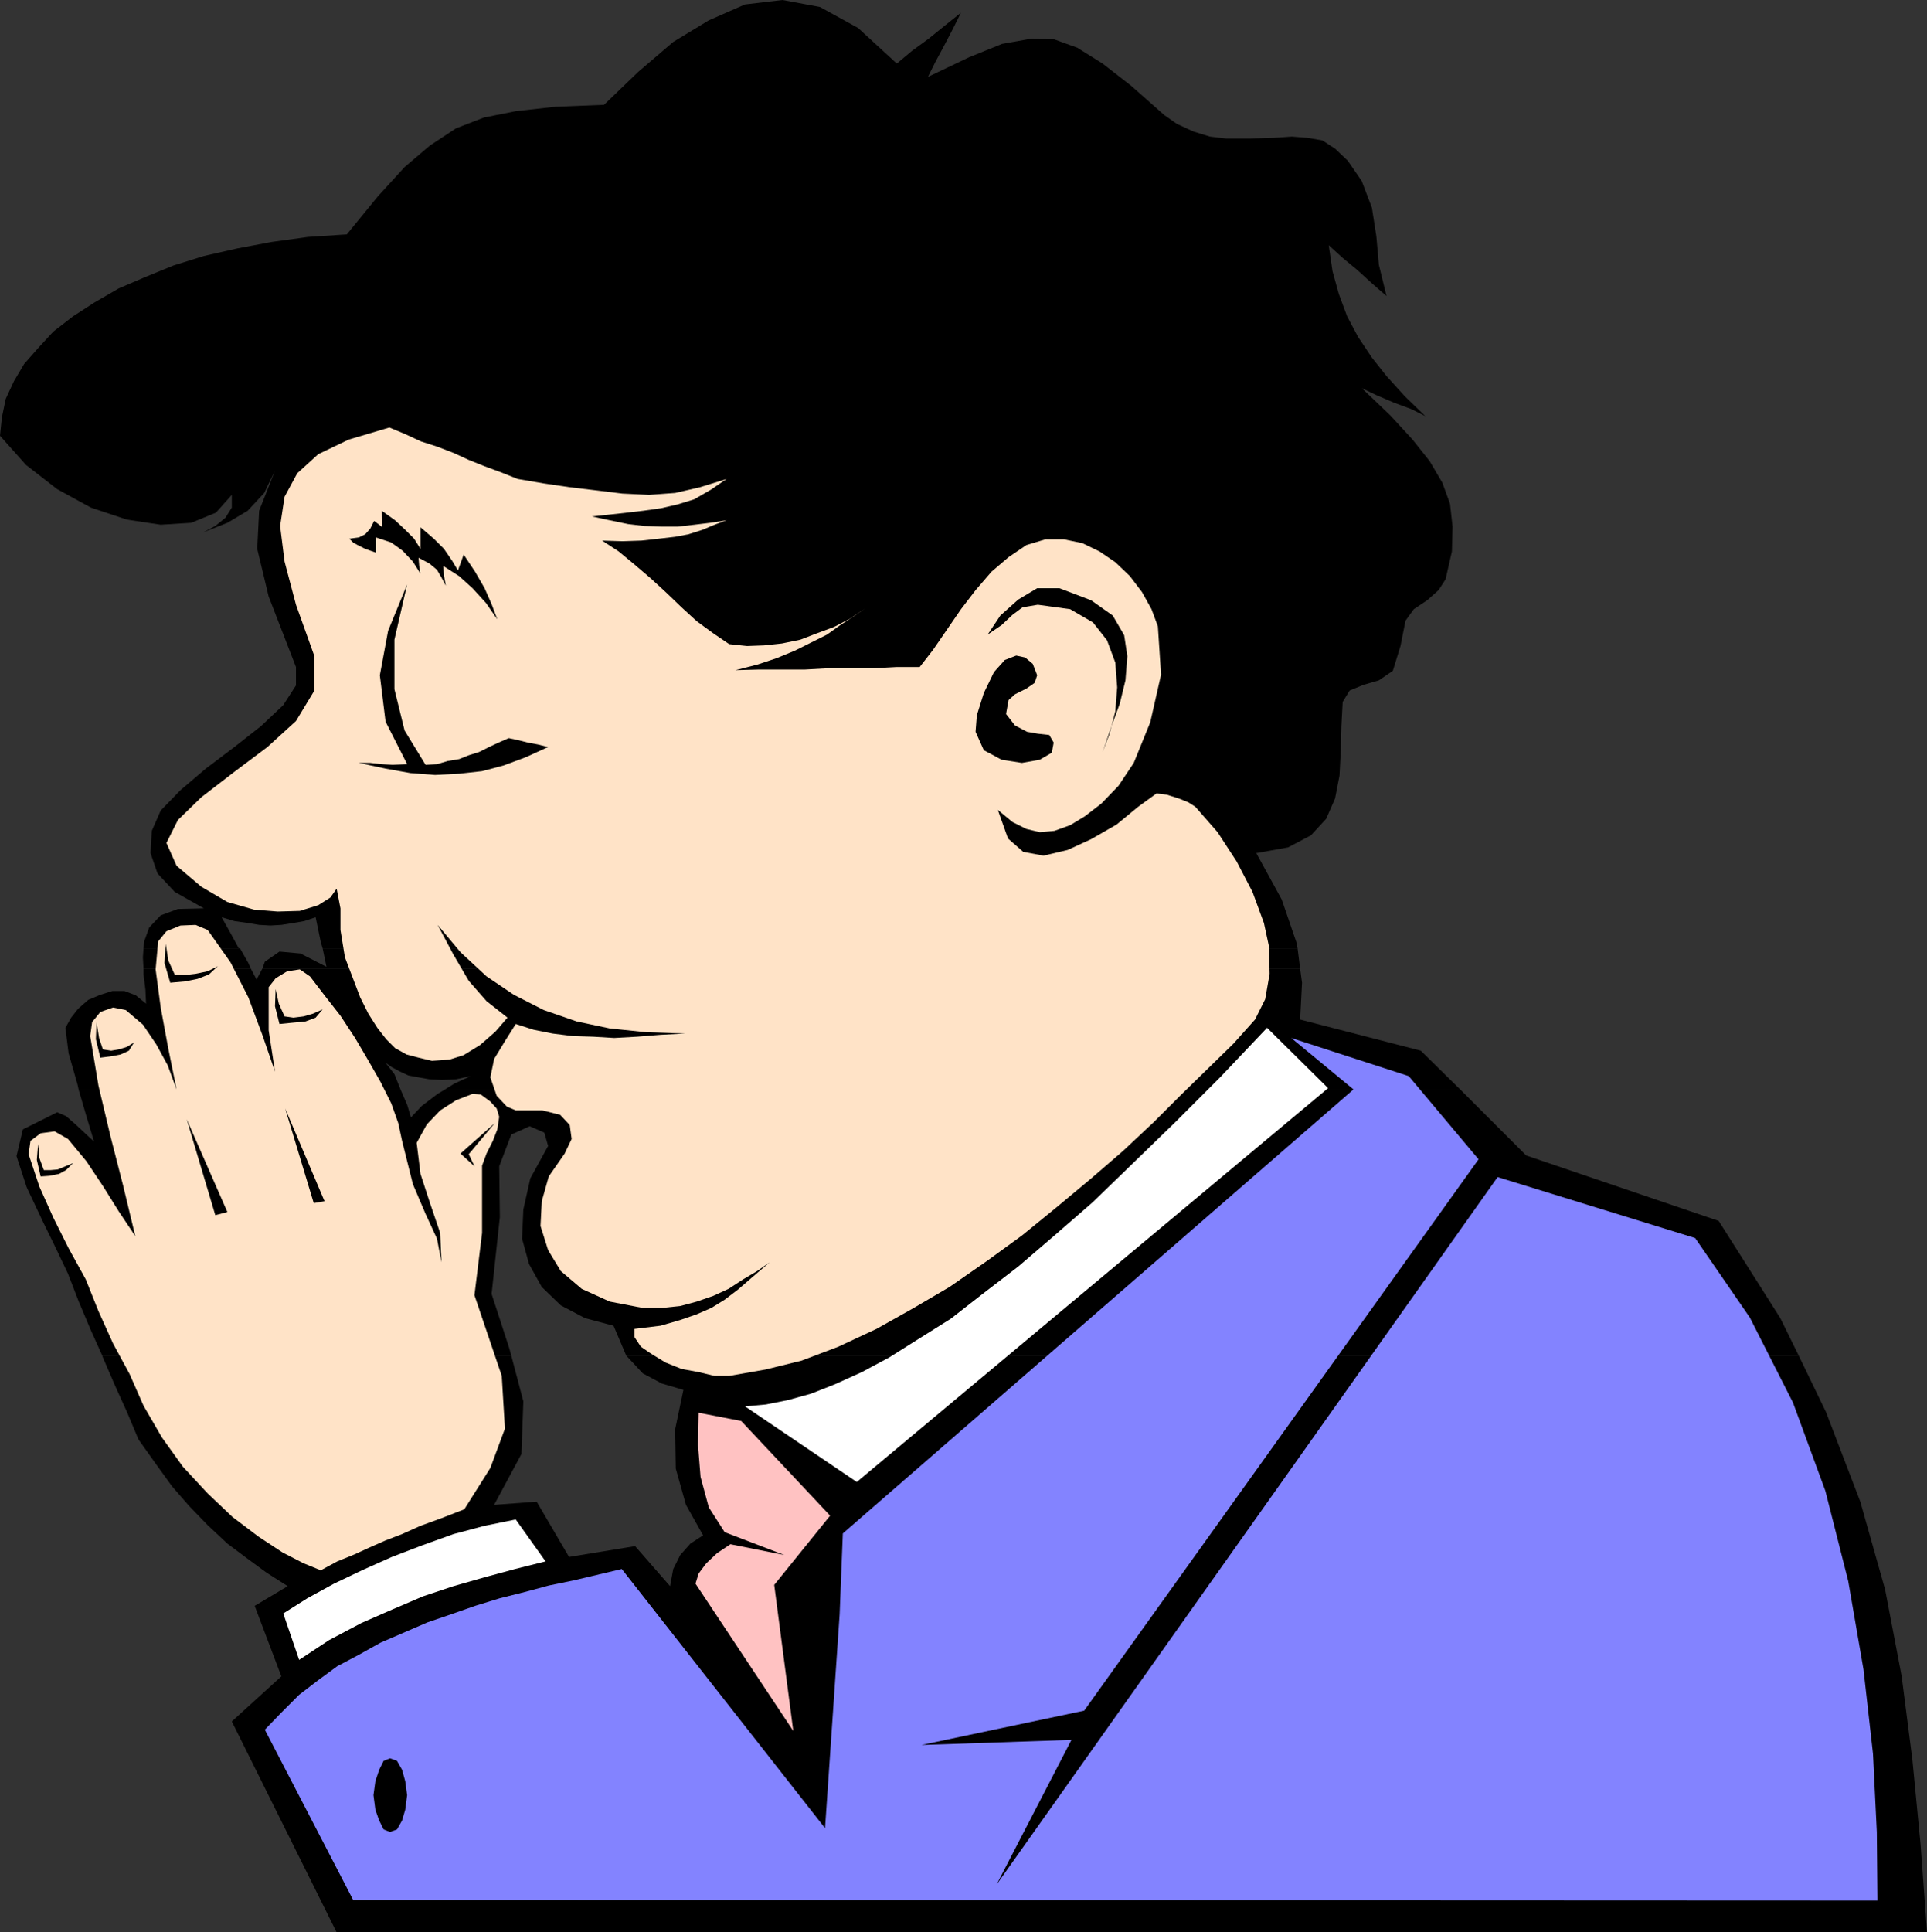 <?xml version="1.0" encoding="UTF-8" standalone="no"?>
<svg
   version="1.0"
   width="129.724mm"
   height="130.06mm"
   id="svg24"
   sodipodi:docname="Prayer 09.wmf"
   xmlns:inkscape="http://www.inkscape.org/namespaces/inkscape"
   xmlns:sodipodi="http://sodipodi.sourceforge.net/DTD/sodipodi-0.dtd"
   xmlns="http://www.w3.org/2000/svg"
   xmlns:svg="http://www.w3.org/2000/svg">
  <rect width="100%" height="100%" fill="#333333" stroke="none"/>
  <sodipodi:namedview
     id="namedview24"
     pagecolor="#ffffff"
     bordercolor="#000000"
     borderopacity="0.25"
     inkscape:showpageshadow="2"
     inkscape:pageopacity="0.0"
     inkscape:pagecheckerboard="0"
     inkscape:deskcolor="#d1d1d1"
     inkscape:document-units="mm" />
  <defs
     id="defs1">
    <pattern
       id="WMFhbasepattern"
       patternUnits="userSpaceOnUse"
       width="6"
       height="6"
       x="0"
       y="0" />
  </defs>
  <path
     style="fill:#000000;fill-opacity:1;fill-rule:evenodd;stroke:none"
     d="m 36.522,241.258 0.162,-1.778 1.293,-3.555 2.909,-3.07 4.363,-1.616 6.626,-0.162 -7.434,-4.201 -4.363,-4.686 -1.778,-5.171 0.323,-5.656 2.262,-5.171 5.01,-5.171 6.464,-5.494 7.272,-5.494 6.787,-5.333 5.656,-5.333 3.232,-5.009 v -4.686 l -6.949,-17.937 -2.909,-12.119 0.485,-9.696 4.04,-10.18 -2.747,5.656 -4.202,4.525 -5.171,3.07 -6.141,2.424 3.07,-1.616 2.586,-2.101 1.616,-2.585 v -3.232 l -4.04,4.525 -6.302,2.585 -7.757,0.485 -8.565,-1.293 -9.211,-3.07 -8.565,-4.686 L 6.626,118.286 0,110.852 l 0.485,-4.686 0.97,-4.686 2.101,-4.525 2.586,-4.363 3.555,-4.04 3.878,-4.201 5.01,-3.878 5.494,-3.555 6.141,-3.555 6.787,-2.909 7.11,-2.909 7.757,-2.424 8.565,-1.939 8.565,-1.616 9.373,-1.293 9.858,-0.646 7.918,-9.696 6.787,-7.433 6.464,-5.494 6.626,-4.363 7.11,-2.747 8.08,-1.616 10.181,-1.131 12.282,-0.485 8.726,-8.403 8.888,-7.595 9.05,-5.494 9.211,-4.04 L 199.091,0 l 9.534,1.778 9.696,5.333 9.858,9.049 3.878,-3.232 4.202,-3.07 4.202,-3.393 4.04,-3.232 -2.101,4.201 -2.101,4.04 -2.262,4.201 -1.939,3.878 10.504,-5.009 8.403,-3.393 7.272,-1.293 5.979,0.162 5.818,2.101 6.464,4.04 7.272,5.656 8.403,7.433 3.232,2.262 4.202,1.939 4.202,1.293 4.04,0.485 h 6.464 l 5.656,-0.162 4.686,-0.323 4.04,0.323 3.717,0.646 3.232,2.101 3.232,3.07 3.555,5.171 2.586,6.787 1.131,7.272 0.646,7.272 1.939,7.918 -3.717,-3.232 -3.717,-3.393 -3.717,-3.07 -3.555,-3.232 0.97,6.625 1.616,5.817 2.101,5.656 2.747,5.171 3.555,5.333 3.717,4.686 4.686,5.171 5.171,5.009 -3.555,-1.778 -4.363,-1.616 -4.525,-1.939 -3.717,-1.778 7.272,6.948 5.656,6.141 4.363,5.494 3.232,5.494 1.939,5.333 0.646,5.817 -0.162,6.302 -1.616,7.11 -1.778,2.747 -2.909,2.585 -3.394,2.262 -2.101,2.909 -1.293,6.464 -1.939,6.302 -3.555,2.424 -3.878,1.131 -3.555,1.454 -1.778,2.909 -0.323,6.141 -0.162,6.302 -0.323,6.302 -1.131,5.817 -2.262,5.171 -3.878,4.201 -5.818,3.07 -8.08,1.454 6.464,11.796 3.717,10.827 0.323,1.616 H 82.093 l -0.485,-1.616 -1.293,-6.302 -2.909,0.97 -2.747,0.485 -3.07,0.485 -2.747,0.162 -2.909,-0.162 -2.909,-0.485 -3.394,-0.485 -3.232,-0.97 2.262,4.04 2.101,3.878 h 0.323 z"
     id="path1" />
  <path
     style="fill:#000000;fill-opacity:1;fill-rule:evenodd;stroke:none"
     d="m 36.522,246.429 -0.162,-2.909 0.162,-2.262 h 24.563 l 2.101,3.717 0.646,1.454 z"
     id="path2" />
  <path
     style="fill:#000000;fill-opacity:1;fill-rule:evenodd;stroke:none"
     d="m 66.741,246.429 0.646,-1.778 3.717,-2.585 5.333,0.485 6.626,3.393 -0.97,-4.686 H 330.148 l 0.646,5.171 z"
     id="path3" />
  <path
     style="fill:#000000;fill-opacity:1;fill-rule:evenodd;stroke:none"
     d="m 20.038,277.293 -0.323,-1.454 -2.262,-7.918 -0.808,-6.464 1.454,-2.585 1.778,-2.262 2.586,-2.262 3.07,-1.293 3.07,-0.97 h 3.07 l 2.909,1.131 2.586,2.101 -0.162,-3.555 -0.485,-3.878 v -1.454 h 27.31 l 1.454,2.747 1.454,-2.747 H 330.795 l 0.485,3.555 -0.485,9.372 30.704,7.918 10.181,10.019 H 112.958 l 2.586,-1.616 4.202,-1.939 -3.717,0.808 -3.555,0.162 -3.232,-0.162 -2.747,-0.485 -2.586,-0.485 -2.101,-0.97 -2.101,-1.131 -1.616,-1.131 2.262,2.909 1.616,4.04 z"
     id="path4" />
  <path
     style="fill:#000000;fill-opacity:1;fill-rule:evenodd;stroke:none"
     d="m 26.018,344.838 -2.909,-6.464 -3.07,-7.272 -2.747,-7.11 -3.232,-6.787 -3.232,-6.625 -4.04,-8.564 -2.586,-7.918 1.616,-6.787 8.726,-4.363 2.262,0.97 2.586,2.262 2.586,2.424 1.939,1.778 -1.939,-6.464 -1.939,-6.625 h 81.931 l 1.616,3.717 0.97,3.232 2.747,-2.909 4.04,-3.07 1.616,-0.97 h 258.721 l 16.645,16.644 48.965,16.644 15.675,24.724 4.686,9.534 H 159.337 l -3.232,-7.595 -7.272,-1.939 -6.141,-3.232 -4.848,-4.686 -3.232,-5.817 -1.778,-6.464 0.323,-7.433 1.778,-7.918 4.525,-8.241 -0.97,-3.393 -3.717,-1.616 -4.686,2.101 -3.07,8.08 0.162,12.927 -2.101,19.553 4.525,13.897 0.485,1.778 z"
     id="path5" />
  <path
     style="fill:#000000;fill-opacity:1;fill-rule:evenodd;stroke:none"
     d="m 26.018,344.838 0.162,0.485 3.07,7.11 3.07,6.787 2.909,6.948 4.363,6.141 4.202,5.817 4.363,5.009 4.686,4.848 5.01,4.686 5.171,3.878 4.848,3.555 5.333,3.393 -8.403,5.009 6.787,17.937 -12.605,11.473 26.664,53.649 H 490.294 l -1.616,-22.138 -2.101,-21.815 -2.747,-21.33 -4.202,-21.977 -6.302,-22.3 -8.726,-22.785 -6.949,-14.382 H 159.337 l 4.202,4.525 4.848,2.585 5.494,1.616 -2.101,10.019 0.162,10.019 2.586,9.211 4.363,7.756 -3.232,2.101 -2.586,2.909 -1.778,3.555 -0.808,4.363 -8.888,-10.18 -16.806,2.747 -8.242,-14.059 -10.827,0.808 6.949,-12.927 0.485,-13.412 -3.07,-11.635 z"
     id="path6" />
  <path
     style="fill:#ffe3c7;fill-opacity:1;fill-rule:evenodd;stroke:none"
     d="m 120.23,278.262 2.101,0.162 2.424,1.778 1.616,1.778 0.646,2.101 -0.485,3.232 -1.131,2.909 -1.616,3.232 -1.131,3.07 v 17.129 l -1.939,15.836 6.949,20.522 0.808,13.412 -3.717,10.019 -6.626,10.504 -5.818,2.262 -5.333,1.939 -4.686,2.101 -4.202,1.616 -4.04,1.778 -3.878,1.778 -4.363,1.778 -4.202,2.262 -4.363,-1.778 -5.333,-2.747 -6.141,-4.04 -6.626,-5.009 -6.302,-5.979 -6.302,-6.787 -5.333,-7.433 -4.686,-8.08 -3.555,-8.08 -4.202,-7.756 -3.717,-8.241 -3.232,-8.08 -4.363,-7.918 -3.878,-7.756 -3.555,-7.918 -2.747,-8.241 0.485,-3.393 2.586,-1.939 3.555,-0.485 3.394,1.939 4.686,5.656 4.202,6.302 4.04,6.464 4.202,6.302 -3.07,-12.766 -3.232,-12.604 -3.07,-12.927 -2.101,-12.604 0.485,-3.555 2.101,-2.585 3.232,-1.131 3.232,0.646 4.363,3.717 3.394,5.009 2.909,5.333 2.262,6.141 -2.101,-10.342 -1.939,-10.504 -1.293,-9.696 0.646,-7.11 2.101,-2.585 3.555,-1.454 3.878,-0.162 3.07,1.293 5.818,8.241 4.525,8.888 3.555,9.534 3.232,9.372 -1.616,-10.504 v -10.988 l 1.778,-2.262 2.909,-1.778 3.232,-0.485 2.586,1.778 3.717,4.848 4.04,5.171 3.717,5.656 3.232,5.494 3.232,5.656 2.747,5.494 1.778,5.009 0.97,4.525 2.747,10.988 3.232,7.595 2.909,6.302 1.131,5.979 -0.323,-7.433 -2.586,-7.595 -2.424,-7.433 -0.97,-7.918 2.586,-4.686 3.394,-3.555 4.04,-2.585 z"
     id="path7" />
  <path
     style="fill:#ffffff;fill-opacity:1;fill-rule:evenodd;stroke:none"
     d="m 322.392,261.457 -11.958,12.604 -11.474,11.473 -10.827,10.504 -10.181,9.857 -9.858,8.564 -9.05,7.756 -9.05,6.948 -8.08,6.302 -8.242,5.171 -7.434,4.686 -6.949,3.717 -6.787,3.07 -6.141,2.424 -5.818,1.616 -5.656,1.131 -5.333,0.485 28.442,19.23 119.907,-100.187 z"
     id="path8" />
  <path
     style="fill:#8383ff;fill-opacity:1;fill-rule:evenodd;stroke:none"
     d="m 344.369,277.131 -129.926,112.953 -0.808,20.522 -3.717,54.457 -51.712,-65.93 -6.141,1.454 -6.141,1.454 -6.302,1.293 -5.979,1.616 -6.464,1.616 -6.302,1.939 -5.979,2.101 -6.141,2.101 -5.979,2.585 -5.979,2.585 -5.494,3.07 -5.494,2.909 -4.848,3.555 -4.848,3.717 -4.525,4.525 -4.202,4.363 22.462,43.307 387.84,0.162 -0.162,-17.452 -0.97,-19.876 -2.424,-21.492 -3.878,-22.461 -5.818,-22.946 -8.242,-22.461 -10.989,-21.653 -13.898,-20.199 -50.258,-15.513 -127.502,180.014 19.069,-36.843 -38.138,1.293 41.37,-8.726 100.353,-140.262 -17.776,-21.169 -29.896,-9.696 z"
     id="path9" />
  <path
     style="fill:#ffc2c2;fill-opacity:1;fill-rule:evenodd;stroke:none"
     d="m 188.587,361.482 22.624,24.077 -14.221,17.614 4.848,37.166 -24.886,-37.489 0.808,-2.585 1.939,-2.585 2.747,-2.585 3.394,-2.262 13.736,2.747 -15.19,-5.817 -4.04,-6.302 -2.101,-7.756 -0.646,-8.08 0.162,-8.241 z"
     id="path10" />
  <path
     style="fill:#ffffff;fill-opacity:1;fill-rule:evenodd;stroke:none"
     d="m 131.219,386.529 7.595,10.665 -7.757,1.939 -7.757,2.101 -7.918,2.262 -7.757,2.585 -7.918,3.393 -7.757,3.393 -8.242,4.363 -7.595,5.009 -4.04,-11.796 6.141,-3.878 6.787,-3.717 7.11,-3.393 7.595,-3.393 7.595,-2.909 8.08,-2.909 7.918,-2.101 z"
     id="path11" />
  <path
     style="fill:#000000;fill-opacity:1;fill-rule:evenodd;stroke:none"
     d="m 99.222,447.288 -1.616,0.646 -1.131,2.262 -0.97,2.909 -0.485,3.555 0.485,3.717 0.97,2.747 1.131,2.262 1.616,0.646 1.778,-0.646 1.293,-2.262 0.808,-2.747 0.485,-3.717 -0.485,-3.555 -0.808,-2.909 -1.293,-2.262 z"
     id="path12" />
  <path
     style="fill:#000000;fill-opacity:1;fill-rule:evenodd;stroke:none"
     d="m 70.134,251.6 0.808,3.717 1.454,3.232 2.262,0.323 2.586,-0.323 2.262,-0.646 2.586,-1.131 -1.778,2.101 -2.586,0.97 -3.394,0.323 -3.232,0.323 -1.131,-4.525 z"
     id="path13" />
  <path
     style="fill:#000000;fill-opacity:1;fill-rule:evenodd;stroke:none"
     d="m 42.178,240.126 0.646,4.201 1.616,3.555 2.586,0.162 2.747,-0.323 3.07,-0.646 2.586,-1.293 -2.262,2.101 -2.909,1.131 -3.232,0.646 -3.717,0.323 -1.454,-5.009 z"
     id="path14" />
  <path
     style="fill:#000000;fill-opacity:1;fill-rule:evenodd;stroke:none"
     d="m 24.563,260.002 0.646,4.04 0.97,2.909 2.101,0.323 1.939,-0.323 2.101,-0.646 1.778,-1.131 -1.293,2.101 -2.101,0.97 -2.586,0.485 -2.586,0.323 -1.131,-4.686 z"
     id="path15" />
  <path
     style="fill:#000000;fill-opacity:1;fill-rule:evenodd;stroke:none"
     d="m 9.696,291.028 0.323,3.555 1.131,3.07 h 1.778 l 1.778,-0.162 1.939,-0.808 1.939,-0.808 -1.778,1.778 -1.778,0.97 -2.424,0.485 -2.262,0.162 -0.97,-4.201 z"
     id="path16" />
  <path
     style="fill:#000000;fill-opacity:1;fill-rule:evenodd;stroke:none"
     d="m 125.886,285.696 -8.726,7.756 3.555,3.232 -1.454,-3.07 z"
     id="path17" />
  <path
     style="fill:#000000;fill-opacity:1;fill-rule:evenodd;stroke:none"
     d="m 72.558,281.979 10.019,23.593 -2.747,0.485 z"
     id="path18" />
  <path
     style="fill:#000000;fill-opacity:1;fill-rule:evenodd;stroke:none"
     d="m 47.51,284.726 10.342,23.593 -3.07,0.808 z"
     id="path19" />
  <path
     style="fill:#ffe3c7;fill-opacity:1;fill-rule:evenodd;stroke:none"
     d="m 294.273,201.829 2.586,0.323 3.07,0.97 2.424,0.97 1.778,1.131 5.656,6.464 4.848,7.433 4.04,7.756 2.909,7.918 1.293,5.979 0.162,6.948 -1.131,6.464 -2.586,5.171 -5.494,6.141 -13.251,12.927 -7.11,7.11 -7.757,7.272 -8.242,7.11 -8.726,7.272 -8.726,7.11 -8.888,6.464 -9.534,6.625 -9.373,5.494 -9.211,5.171 -9.696,4.525 -9.373,3.555 -9.211,2.262 -9.211,1.616 h -3.717 l -4.04,-0.97 -4.363,-0.808 -4.04,-1.616 -3.717,-2.262 -2.586,-1.778 -1.616,-2.424 v -2.101 l 6.626,-0.808 5.01,-1.454 4.202,-1.454 3.717,-1.616 3.394,-2.101 3.394,-2.585 3.555,-3.07 4.525,-3.878 -3.232,2.262 -3.555,2.101 -3.717,2.424 -3.878,1.778 -4.202,1.454 -4.202,1.131 -4.686,0.485 h -4.848 l -8.403,-1.616 -7.11,-3.232 -5.333,-4.525 -3.232,-5.333 -1.939,-6.141 0.323,-6.302 1.778,-6.302 4.04,-5.817 1.778,-3.717 -0.485,-3.555 -2.424,-2.585 -4.525,-1.131 h -6.787 l -2.262,-0.97 -2.586,-2.747 -1.616,-4.686 0.97,-4.686 2.747,-4.525 2.747,-4.363 4.525,1.454 4.848,0.97 5.171,0.646 5.171,0.162 5.333,0.323 5.818,-0.323 5.979,-0.485 6.302,-0.323 -9.858,-0.323 -9.373,-0.97 -8.403,-1.778 -8.403,-2.909 -7.595,-3.878 -6.949,-4.686 -6.626,-6.141 -5.818,-6.948 4.04,7.595 3.878,6.625 4.525,5.171 5.333,4.201 -3.07,3.555 -3.878,3.393 -4.202,2.585 -3.555,1.131 -4.525,0.323 -3.394,-0.808 -3.07,-0.808 -2.909,-1.616 -2.262,-2.262 -2.262,-2.909 -2.262,-3.555 -2.101,-4.201 -3.878,-10.18 -1.131,-6.948 v -5.494 l -0.97,-5.009 -1.616,2.262 -3.07,1.939 -4.686,1.454 -5.656,0.162 -5.979,-0.485 -6.787,-1.939 -6.626,-3.878 -6.302,-5.333 -2.586,-5.817 2.909,-5.817 5.979,-5.817 8.403,-6.464 8.403,-6.302 7.272,-6.625 4.686,-7.756 v -8.726 l -4.686,-13.089 -2.909,-10.988 -1.131,-9.049 1.131,-7.433 3.232,-5.979 5.333,-4.848 7.757,-3.717 10.342,-3.07 3.878,1.616 4.202,1.939 4.04,1.293 4.202,1.616 3.878,1.778 4.04,1.616 4.363,1.616 4.04,1.616 6.626,1.131 6.626,0.97 6.787,0.808 6.626,0.808 6.787,0.323 6.626,-0.485 6.302,-1.454 6.787,-2.101 -4.04,2.747 -4.202,2.424 -4.202,1.293 -4.202,0.97 -4.525,0.646 -4.202,0.485 -4.363,0.485 -4.525,0.485 4.525,0.97 4.686,0.97 4.202,0.485 4.202,0.162 h 4.202 l 4.202,-0.485 4.04,-0.485 4.202,-0.646 -3.07,1.131 -3.07,1.293 -3.555,1.131 -3.394,0.646 -4.202,0.485 -4.363,0.485 -4.848,0.162 -5.171,-0.162 4.202,2.747 3.717,3.07 4.363,3.717 3.878,3.555 4.04,3.878 3.878,3.555 4.202,3.07 4.04,2.747 4.525,0.485 4.363,-0.162 4.525,-0.485 4.686,-0.97 4.202,-1.616 4.363,-1.616 4.04,-2.101 3.878,-2.585 -3.07,2.101 -3.232,2.101 -3.394,2.424 -3.878,1.939 -4.202,2.101 -4.686,1.939 -4.848,1.616 -5.656,1.454 5.818,-0.162 h 11.797 l 5.818,-0.323 h 11.635 l 5.979,-0.323 h 5.818 l 3.394,-4.363 3.555,-5.171 3.555,-5.171 3.717,-4.848 4.04,-4.686 4.363,-3.717 4.525,-3.07 4.848,-1.454 h 4.686 l 4.686,0.97 4.363,2.101 4.04,2.747 3.717,3.555 3.07,4.04 2.424,4.363 1.616,4.363 0.808,12.281 -2.747,12.119 -4.202,10.342 -3.878,5.817 -4.363,4.525 -4.202,3.232 -3.717,2.262 -4.04,1.454 -3.717,0.323 -3.394,-0.808 -3.555,-1.778 -3.717,-3.07 2.586,7.272 3.878,3.393 5.171,0.97 6.141,-1.454 5.979,-2.747 6.464,-3.717 5.494,-4.525 z"
     id="path20" />
  <path
     style="fill:#000000;fill-opacity:1;fill-rule:evenodd;stroke:none"
     d="m 251.288,161.431 3.232,-4.848 4.525,-4.04 4.848,-2.909 h 5.656 l 8.08,3.07 5.494,3.878 2.909,5.009 0.808,5.333 -0.485,6.141 -1.454,5.979 -2.262,6.141 -2.101,6.141 1.778,-4.686 1.454,-5.656 0.485,-6.141 -0.485,-6.302 -2.101,-5.656 -3.555,-4.525 -5.818,-3.393 -8.242,-1.131 -3.878,0.646 -2.586,1.939 -2.747,2.585 z"
     id="path21" />
  <path
     style="fill:#000000;fill-opacity:1;fill-rule:evenodd;stroke:none"
     d="m 248.217,186.155 0.323,-4.201 1.778,-5.656 2.586,-5.333 2.747,-3.07 2.909,-1.131 2.262,0.485 1.939,1.616 1.131,2.909 -0.646,1.939 -2.101,1.454 -2.909,1.454 -1.616,1.454 -0.646,3.555 2.262,2.909 3.07,1.616 2.747,0.485 2.909,0.323 1.131,1.939 -0.485,2.585 -3.07,1.778 -4.525,0.808 -5.171,-0.808 -4.525,-2.424 z"
     id="path22" />
  <path
     style="fill:#000000;fill-opacity:1;fill-rule:evenodd;stroke:none"
     d="m 103.585,148.665 -3.232,14.059 v 12.604 l 2.586,10.504 5.333,8.726 2.909,-0.162 2.747,-0.808 2.909,-0.485 2.424,-0.97 2.586,-0.808 2.586,-1.293 2.424,-1.131 2.586,-1.131 2.262,0.485 2.586,0.646 2.586,0.485 2.586,0.646 -5.656,2.585 -5.656,2.101 -5.494,1.454 -5.818,0.646 -6.141,0.323 -6.302,-0.485 -6.302,-1.131 -6.787,-1.454 h 2.909 l 2.909,0.323 2.747,0.162 3.717,-0.162 -5.494,-10.827 -1.454,-11.796 2.101,-11.311 z"
     id="path23" />
  <path
     style="fill:#000000;fill-opacity:1;fill-rule:evenodd;stroke:none"
     d="m 126.533,157.553 -1.454,-3.878 -1.778,-4.04 -2.424,-4.201 -2.909,-4.363 -0.808,2.262 -0.646,1.778 -1.454,-2.424 -2.101,-3.07 -2.586,-2.585 -3.394,-2.909 v 5.494 l -1.616,-2.585 -2.262,-2.262 -2.586,-2.424 -3.394,-2.424 0.162,2.424 v 1.778 l -0.808,-0.646 -1.293,-0.97 -0.97,1.939 -1.293,1.454 -1.616,0.808 -2.424,0.323 0.97,0.97 1.131,0.646 1.939,0.97 2.747,0.97 v -3.878 l 3.878,1.293 2.909,2.101 2.586,2.747 1.939,3.07 -0.323,-1.939 -0.162,-2.101 2.747,1.454 1.939,1.616 1.131,1.939 1.131,2.101 -0.485,-2.585 -0.162,-2.424 4.04,2.585 3.394,3.07 3.394,3.717 z"
     id="path24" />
</svg>
